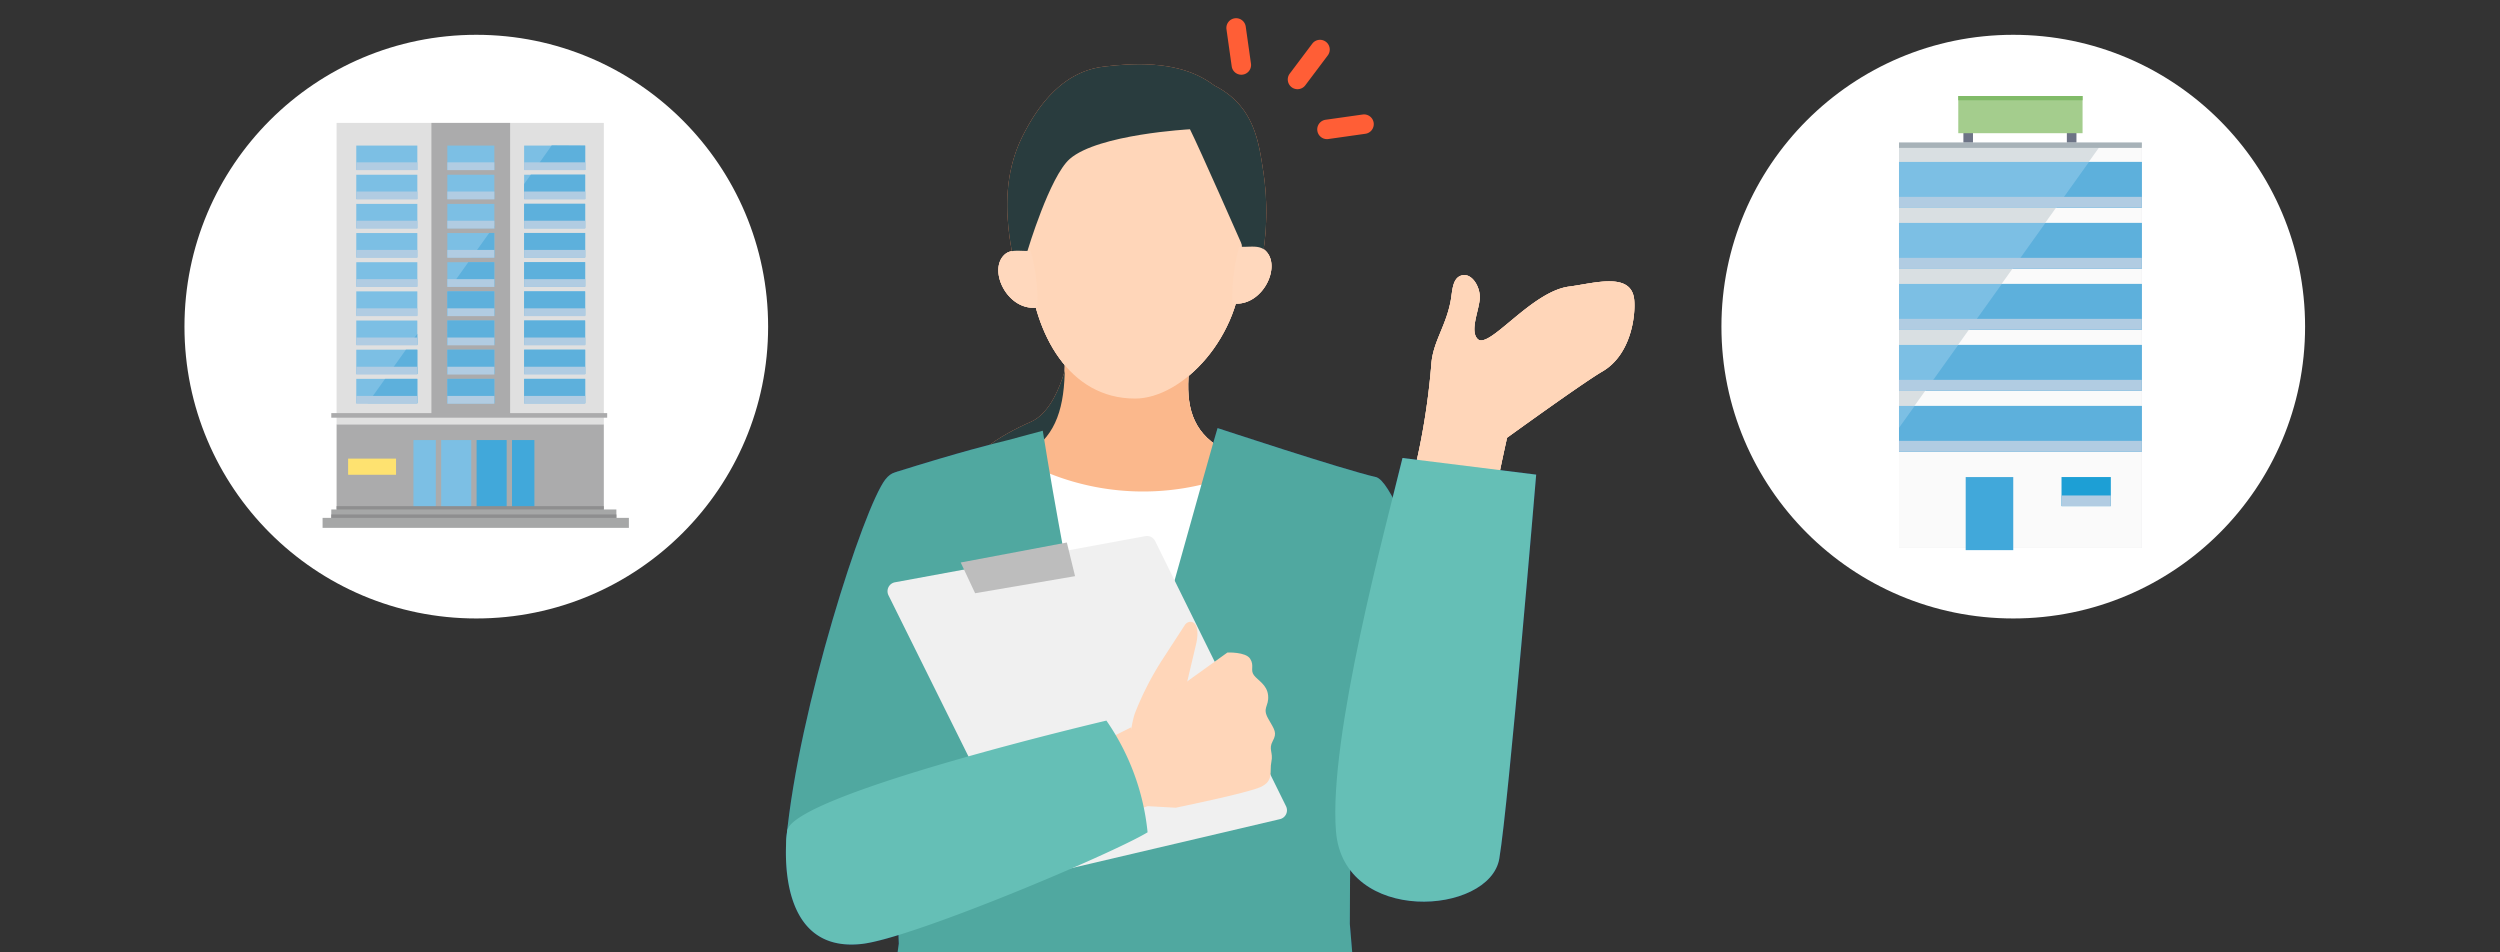 <svg xmlns="http://www.w3.org/2000/svg" xmlns:xlink="http://www.w3.org/1999/xlink" width="257" height="97.881" viewBox="0 0 257 97.881"><rect x="0" y="0" width="257" height="97.881" fill="#333333" stroke="none"/><defs><clipPath id="a"><rect width="257" height="97.881" transform="translate(-72.963)" fill="none"/></clipPath><clipPath id="b"><rect width="30.125" height="46.683" transform="translate(46)" fill="none"/></clipPath><clipPath id="c"><rect width="24.963" height="41.674" fill="none"/></clipPath><clipPath id="d"><rect width="49.262" height="41.3" fill="none"/></clipPath><clipPath id="e"><rect width="49.262" height="46.683" fill="none"/></clipPath><clipPath id="f"><path d="M64.354,79.028H89.317V74.333H64.354Zm0-10.965v4.694H89.317V68.062Zm0-1.577H89.317V61.791H64.354Zm0-6.271H89.317V55.52H64.354Zm0-6.271H89.317V49.249H64.354Z" transform="translate(-64.354 -49.249)" fill="none"/></clipPath><clipPath id="h"><rect width="24.963" height="1.1" fill="none"/></clipPath><clipPath id="m"><rect width="5.068" height="1.1" fill="none"/></clipPath><clipPath id="n"><rect width="31.863" height="41.795" transform="translate(0 0)" fill="none"/></clipPath><clipPath id="o"><rect width="51.417" height="46.741" fill="none"/></clipPath><clipPath id="p"><rect width="6.277" height="0.802" fill="none"/></clipPath><clipPath id="ah"><rect width="4.832" height="0.802" fill="none"/></clipPath></defs><g transform="translate(72.963)"><g clip-path="url(#a)"><g transform="translate(7.829 -6.851)"><path d="M196.653,123.042c.06.164.144.346.312.394.307.088.5-.322.545-.638a13.88,13.88,0,0,0-4.32-12.05,13.185,13.185,0,0,0-12.428-2.813,12.559,12.559,0,0,0-8.515,9.4,11.676,11.676,0,0,0,.6,6.464,16.353,16.353,0,0,1,.769-4.974,8.425,8.425,0,0,1,2.852-4.078c2.094-1.538,4.864-1.736,7.462-1.7a25.865,25.865,0,0,1,6.525.764,7.511,7.511,0,0,1,3.465,1.824" transform="translate(-148.65 -91.768)" fill="#b56e50"/><path d="M168.43,113.161c-1.213-4.965-1.717-9.889.589-14.451,1.785-3.531,4.361-6.583,8.288-7.062s8.215-.467,11.365,1.928c4.094,2.07,4.567,5.732,5.036,8.771a27.64,27.64,0,0,1-.009,8.465c-.242,1.547-.8,3.3-2.259,3.868a4.93,4.93,0,0,1-2.2.151c-6.679-.556-13.358-1.113-20.805-1.669" transform="translate(-144.648 -77.94)" fill="#b56e50"/><path d="M144.35,299.241s-.887,6.546-4.1,7.96-6.8,3.632-7.033,6.26.464,11.824.464,11.824l18.857-11.051.232-14.761s-2.782-1.778-8.424-.232" transform="translate(-115.07 -256.983)" fill="#b56e50"/><path d="M115.61,302.146c1.466.164,11.733.323,13.2.159-1.343,7.811-.543,12.323,14.543,13.131,0,12.061-10.293,21.216-20.749,21.216-11.87,0-21.91-7.841-21.91-21.179,13.554,0,15.383-4.225,14.918-13.327" transform="translate(-87.004 -260.039)" fill="#ffd8bd"/><path d="M193.286,114.234c9.5,0,10.619,8.9,10.619,17.265,0,7.579-6.1,13.994-10.995,13.994-6.833,0-10.337-6.707-10.9-13.257-.885-10.268-.408-18,11.278-18" transform="translate(-157.018 -97.67)" fill="#ffd8bd"/><path d="M338.375,229.216c.872.119,1.941-.209,2.616.356,1.856,1.554-.207,5.91-3.311,5.488a19.406,19.406,0,0,1,.7-5.844" transform="translate(-291.777 -197.022)" fill="#ffd8bd"/><path d="M163.98,232.332c-.872.119-1.941-.209-2.616.356-1.856,1.554.207,5.91,3.311,5.488a19.406,19.406,0,0,0-.7-5.844" transform="translate(-138.82 -199.715)" fill="#ffd8bd"/><path d="M136.14,386.493a26,26,0,0,1-26.124-.753c-3.612.239-5.712,2.316-9.325,2.555,3.546,16.089,6.378,29.7,9.923,45.792,11.516-2.838,20.876-1.544,32.736-1.507-.736-14.214,2.04-28.622,3.324-42.8-3.659-1.567-9.583-3.778-10.534-3.29" transform="translate(-87.004 -332.271)" fill="#fff"/><path d="M119.765,417.483l.245,2.922H73.281l.121-.881c-.018-.445-.035-.883-.054-1.315-.818-19.3-1.829-25.628-1.829-25.628s.594-17.015,1.566-21.525c6.629-2.082,10.156-2.955,11.467-3.27l3.65-.983c2.542,16,7.269,37.9,7.269,37.9s10.528-37.816,10.7-38.172c.1.024,12.678,4.2,16.315,5.048-.809,15.205-2.718,21.007-2.718,45.9" transform="translate(-61.797 -315.673)" fill="#25335c"/><path d="M385.41,403.611c2.678.743,10.045,23.489,9.574,36.93-.31,8.85-10.693,2.5-11.776,2.849-1.028.33-7.119-8.619-7.314-17.518-.1-4.483-.5-11.606,1.877-15.411s6.92-7.049,7.639-6.85" transform="translate(-324.723 -347.705)" fill="#25335c"/><path d="M10.448,400.355C8.209,403.206,1.525,423.917.257,437.305c-.45,4.752,11.411,8.534,12.45,9,.987.439,5.171-13.784,6.322-22.611.58-4.446,1.739-11.485-.209-15.524s-5.97-10.869-8.371-7.812" transform="translate(-0.211 -344.238)" fill="#25335c"/><path d="M466.461,275.31a71.488,71.488,0,0,0,2.947-15.362c.171-2.263,1.479-3.832,1.979-6.448.19-1,.157-2.279,1.041-2.615,1.054-.4,1.979,1.032,1.957,2.242s-1.076,3.406-.222,4.26c1.145,1.145,5.515-4.895,9.417-5.39,2.527-.32,6.4-1.558,6.679,1.361.152,1.583-.306,5.644-3.276,7.368-1.981,1.15-9.794,6.808-9.794,6.808s-1.781,7.872-2.1,11.236c-2.8-1.132-5.308-1.3-8.629-3.46" transform="translate(-403.055 -215.687)" fill="#ffd8bd"/><path d="M189.929,110.756s-9.426.5-12.354,3.047c-2.059,1.794-4.341,9.43-4.341,9.43s-3.226-6.825-.2-10.808,5.648-6.354,9.077-6.354,9.958.528,12.658,6.455c1.562,3.429.513,10.119.513,10.119s-4.431-10.066-5.352-11.889" transform="translate(-148.393 -90.616)" fill="#b56e50"/><path d="M422.381,389.137l13.744,1.71s-2.817,33.626-3.787,39.461-16.021,6.886-16.793-2.795,5.091-31.157,6.837-38.376" transform="translate(-358.998 -335.205)" fill="#25335c"/><path d="M91,482.633,76.9,454.226a.937.937,0,0,1,.669-1.338l25.736-4.744a.937.937,0,0,1,1.01.507l13.454,27.259a.937.937,0,0,1-.626,1.327l-25.085,5.893a.937.937,0,0,1-1.053-.5" transform="translate(-66.357 -386.178)" fill="#f0f0f0"/><path d="M222.673,595.4l5.225-2.613,2.221,7.925-5.791,2Z" transform="translate(-192.404 -511.172)" fill="#ffd8bd"/><path d="M132.19,455.113l1.48,3.159,10.275-1.754-.845-3.461Z" transform="translate(-114.221 -390.437)" fill="#bdbdbd"/><path d="M37.18,599.229a24.362,24.362,0,0,0-4.233-11.482S.573,595.336.123,599.108c-.264,2.207-.863,12.572,7.7,11.595,5.169-.59,25.616-9.208,29.357-11.474" transform="translate(0 -506.818)" fill="#25335c"/><path d="M263.756,516.791a31.108,31.108,0,0,0-2.915,5.685,10.707,10.707,0,0,0-.395,4.245l4.144-3.689L266.043,520l1.147-4.847c.467-2.423-.812-2.413-1.2-1.8Z" transform="translate(-224.988 -442.238)" fill="#ffd8bd"/><path d="M265.075,539.962l5.169-3.712s1.875-.083,2.336.636-.011,1.139.382,1.684,1.372.974,1.469,2.11-.64,1.23.019,2.387.922,1.423.455,2.283.072,1.168-.14,2.135.3,1.972-1.139,2.605-8.695,2.114-8.695,2.114l-2.891-.162-1.806-5.787s3.2-5.708,4.841-6.293" transform="translate(-224.859 -462.319)" fill="#ffd8bd"/><path d="M196.653,123.042c.06.164.144.346.312.394.307.088.5-.322.545-.638a13.88,13.88,0,0,0-4.32-12.05,13.185,13.185,0,0,0-12.428-2.813,12.559,12.559,0,0,0-8.515,9.4,11.676,11.676,0,0,0,.6,6.464,16.353,16.353,0,0,1,.769-4.974,8.425,8.425,0,0,1,2.852-4.078c2.094-1.538,4.864-1.736,7.462-1.7a25.865,25.865,0,0,1,6.525.764,7.511,7.511,0,0,1,3.465,1.824" transform="translate(-148.65 -91.768)" fill="#b56e50"/><path d="M168.43,113.161c-1.213-4.965-1.717-9.889.589-14.451,1.785-3.531,4.361-6.583,8.288-7.062s8.215-.467,11.365,1.928c4.094,2.07,4.567,5.732,5.036,8.771a27.64,27.64,0,0,1-.009,8.465c-.242,1.547-.8,3.3-2.259,3.868a4.93,4.93,0,0,1-2.2.151c-6.679-.556-13.358-1.113-20.805-1.669" transform="translate(-144.648 -77.94)" fill="#b56e50"/><path d="M144.35,299.241s-.887,6.546-4.1,7.96-6.8,3.632-7.033,6.26.464,11.824.464,11.824l18.857-11.051.232-14.761s-2.782-1.778-8.424-.232" transform="translate(-115.07 -256.983)" fill="#b56e50"/><path d="M115.61,302.146c1.466.164,11.733.323,13.2.159-1.343,7.811-.543,12.323,14.543,13.131,0,12.061-10.293,21.216-20.749,21.216-11.87,0-21.91-7.841-21.91-21.179,13.554,0,15.383-4.225,14.918-13.327" transform="translate(-87.004 -260.039)" fill="#ffd8bd"/><path d="M193.286,114.234c9.5,0,10.619,8.9,10.619,17.265,0,7.579-6.1,13.994-10.995,13.994-6.833,0-10.337-6.707-10.9-13.257-.885-10.268-.408-18,11.278-18" transform="translate(-157.018 -97.67)" fill="#ffd8bd"/><path d="M338.375,229.216c.872.119,1.941-.209,2.616.356,1.856,1.554-.207,5.91-3.311,5.488a19.406,19.406,0,0,1,.7-5.844" transform="translate(-291.777 -197.022)" fill="#ffd8bd"/><path d="M163.98,232.332c-.872.119-1.941-.209-2.616.356-1.856,1.554.207,5.91,3.311,5.488a19.406,19.406,0,0,0-.7-5.844" transform="translate(-138.82 -199.715)" fill="#ffd8bd"/><path d="M136.14,386.493a26,26,0,0,1-26.124-.753c-3.612.239-5.712,2.316-9.325,2.555,3.546,16.089,6.378,29.7,9.923,45.792,11.516-2.838,20.876-1.544,32.736-1.507-.736-14.214,2.04-28.622,3.324-42.8-3.659-1.567-9.583-3.778-10.534-3.29" transform="translate(-87.004 -332.271)" fill="#fff"/><path d="M119.765,417.483l.245,2.922H73.281l.121-.881c-.018-.445-.035-.883-.054-1.315-.818-19.3-1.829-25.628-1.829-25.628s.594-17.015,1.566-21.525c6.629-2.082,10.156-2.955,11.467-3.27l3.65-.983c2.542,16,7.269,37.9,7.269,37.9s10.528-37.816,10.7-38.172c.1.024,12.678,4.2,16.315,5.048-.809,15.205-2.718,21.007-2.718,45.9" transform="translate(-61.797 -315.673)" fill="#25335c"/><path d="M385.41,403.611c2.678.743,10.045,23.489,9.574,36.93-.31,8.85-10.693,2.5-11.776,2.849-1.028.33-7.119-8.619-7.314-17.518-.1-4.483-.5-11.606,1.877-15.411s6.92-7.049,7.639-6.85" transform="translate(-324.723 -347.705)" fill="#25335c"/><path d="M10.448,400.355C8.209,403.206,1.525,423.917.257,437.305c-.45,4.752,11.411,8.534,12.45,9,.987.439,5.171-13.784,6.322-22.611.58-4.446,1.739-11.485-.209-15.524s-5.97-10.869-8.371-7.812" transform="translate(-0.211 -344.238)" fill="#25335c"/><path d="M466.461,275.31a71.488,71.488,0,0,0,2.947-15.362c.171-2.263,1.479-3.832,1.979-6.448.19-1,.157-2.279,1.041-2.615,1.054-.4,1.979,1.032,1.957,2.242s-1.076,3.406-.222,4.26c1.145,1.145,5.515-4.895,9.417-5.39,2.527-.32,6.4-1.558,6.679,1.361.152,1.583-.306,5.644-3.276,7.368-1.981,1.15-9.794,6.808-9.794,6.808s-1.781,7.872-2.1,11.236c-2.8-1.132-5.308-1.3-8.629-3.46" transform="translate(-403.055 -215.687)" fill="#ffd8bd"/><path d="M189.929,110.756s-9.426.5-12.354,3.047c-2.059,1.794-4.341,9.43-4.341,9.43s-3.226-6.825-.2-10.808,5.648-6.354,9.077-6.354,9.958.528,12.658,6.455c1.562,3.429.513,10.119.513,10.119s-4.431-10.066-5.352-11.889" transform="translate(-148.393 -90.616)" fill="#b56e50"/><path d="M422.381,389.137l13.744,1.71s-2.817,33.626-3.787,39.461-16.021,6.886-16.793-2.795,5.091-31.157,6.837-38.376" transform="translate(-358.998 -335.205)" fill="#25335c"/><path d="M91,482.633,76.9,454.226a.937.937,0,0,1,.669-1.338l25.736-4.744a.937.937,0,0,1,1.01.507l13.454,27.259a.937.937,0,0,1-.626,1.327l-25.085,5.893a.937.937,0,0,1-1.053-.5" transform="translate(-66.357 -386.178)" fill="#f0f0f0"/><path d="M222.673,595.4l5.225-2.613,2.221,7.925-5.791,2Z" transform="translate(-192.404 -511.172)" fill="#ffd8bd"/><path d="M132.19,455.113l1.48,3.159,10.275-1.754-.845-3.461Z" transform="translate(-114.221 -390.437)" fill="#bdbdbd"/><path d="M37.18,599.229a24.362,24.362,0,0,0-4.233-11.482S.573,595.336.123,599.108c-.264,2.207-.863,12.572,7.7,11.595,5.169-.59,25.616-9.208,29.357-11.474" transform="translate(0 -506.818)" fill="#25335c"/><path d="M263.756,516.791a31.108,31.108,0,0,0-2.915,5.685,10.707,10.707,0,0,0-.395,4.245l4.144-3.689L266.043,520l1.147-4.847c.467-2.423-.812-2.413-1.2-1.8Z" transform="translate(-224.988 -442.238)" fill="#ffd8bd"/><path d="M265.075,539.962l5.169-3.712s1.875-.083,2.336.636-.011,1.139.382,1.684,1.372.974,1.469,2.11-.64,1.23.019,2.387.922,1.423.455,2.283.072,1.168-.14,2.135.3,1.972-1.139,2.605-8.695,2.114-8.695,2.114l-2.891-.162-1.806-5.787s3.2-5.708,4.841-6.293" transform="translate(-224.859 -462.319)" fill="#ffd8bd"/><path d="M.538,4.81a1,1,0,0,1-.989-.86L-.99.14A1,1,0,0,1-.14-.99,1,1,0,0,1,.99-.14l.539,3.81A1,1,0,0,1,.538,4.81Z" transform="translate(46.279 9.723)" fill="#ff5e36"/><path d="M0,4.076a1,1,0,0,1-.6-.2,1,1,0,0,1-.2-1.4L1.514-.6a1,1,0,0,1,1.4-.2,1,1,0,0,1,.2,1.4L.8,3.677A1,1,0,0,1,0,4.076Z" transform="translate(52.592 11.944)" fill="#ff5e36"/><path d="M0,1.54A1,1,0,0,1-.99.68,1,1,0,0,1-.14-.451L3.67-.99A1,1,0,0,1,4.8-.14,1,1,0,0,1,3.95.99L.14,1.53A1.009,1.009,0,0,1,0,1.54Z" transform="translate(55.621 19.613)" fill="#ff5e36"/><path d="M196.653,123.042c.06.164.144.346.312.394.307.088.5-.322.545-.638a13.88,13.88,0,0,0-4.32-12.05,13.185,13.185,0,0,0-12.428-2.813,12.559,12.559,0,0,0-8.515,9.4,11.676,11.676,0,0,0,.6,6.464,16.353,16.353,0,0,1,.769-4.974,8.425,8.425,0,0,1,2.852-4.078c2.094-1.538,4.864-1.736,7.462-1.7a25.865,25.865,0,0,1,6.525.764,7.511,7.511,0,0,1,3.465,1.824" transform="translate(-148.65 -91.768)" fill="#b56e50"/><path d="M168.43,113.161c-1.213-4.965-1.717-9.889.589-14.451,1.785-3.531,4.361-6.583,8.288-7.062s8.215-.467,11.365,1.928c4.094,2.07,4.567,5.732,5.036,8.771a27.64,27.64,0,0,1-.009,8.465c-.242,1.547-.8,3.3-2.259,3.868a4.93,4.93,0,0,1-2.2.151c-6.679-.556-13.358-1.113-20.805-1.669" transform="translate(-144.648 -77.94)" fill="#293c3e"/><path d="M144.35,299.241s-.887,6.546-4.1,7.96-6.8,3.632-7.033,6.26.464,11.824.464,11.824l18.857-11.051.232-14.761s-2.782-1.778-8.424-.232" transform="translate(-115.07 -256.983)" fill="#293c3e"/><path d="M115.61,302.146c1.466.164,11.733.323,13.2.159-1.343,7.811-.543,12.323,14.543,13.131,0,12.061-10.293,21.216-20.749,21.216-11.87,0-21.91-7.841-21.91-21.179,13.554,0,15.383-4.225,14.918-13.327" transform="translate(-87.004 -260.039)" fill="#fbb88c"/><path d="M193.286,114.234c9.5,0,10.619,8.9,10.619,17.265,0,7.579-6.1,13.994-10.995,13.994-6.833,0-10.337-6.707-10.9-13.257-.885-10.268-.408-18,11.278-18" transform="translate(-157.018 -97.67)" fill="#ffd6b9"/><path d="M338.375,229.216c.872.119,1.941-.209,2.616.356,1.856,1.554-.207,5.91-3.311,5.488a19.406,19.406,0,0,1,.7-5.844" transform="translate(-291.777 -197.022)" fill="#ffd8bd"/><path d="M163.98,232.332c-.872.119-1.941-.209-2.616.356-1.856,1.554.207,5.91,3.311,5.488a19.406,19.406,0,0,0-.7-5.844" transform="translate(-138.82 -199.715)" fill="#ffd8bd"/><path d="M136.14,386.493a26,26,0,0,1-26.124-.753c-3.612.239-5.712,2.316-9.325,2.555,3.546,16.089,6.378,29.7,9.923,45.792,11.516-2.838,20.876-1.544,32.736-1.507-.736-14.214,2.04-28.622,3.324-42.8-3.659-1.567-9.583-3.778-10.534-3.29" transform="translate(-87.004 -332.271)" fill="#fff"/><path d="M119.765,417.483l.245,2.922H73.281l.121-.881c-.018-.445-.035-.883-.054-1.315-.818-19.3-1.829-25.628-1.829-25.628s.594-17.015,1.566-21.525c6.629-2.082,10.156-2.955,11.467-3.27l3.65-.983c2.542,16,7.269,37.9,7.269,37.9s10.528-37.816,10.7-38.172c.1.024,12.678,4.2,16.315,5.048-.809,15.205-2.718,21.007-2.718,45.9" transform="translate(-61.797 -315.673)" fill="#50a8a0"/><path d="M385.41,403.611c2.678.743,10.045,23.489,9.574,36.93-.31,8.85-10.693,2.5-11.776,2.849-1.028.33-7.119-8.619-7.314-17.518-.1-4.483-.5-11.606,1.877-15.411s6.92-7.049,7.639-6.85" transform="translate(-324.723 -347.705)" fill="#50a8a0"/><path d="M10.448,400.355C8.209,403.206,1.525,423.917.257,437.305c-.45,4.752,11.411,8.534,12.45,9,.987.439,5.171-13.784,6.322-22.611.58-4.446,1.739-11.485-.209-15.524s-5.97-10.869-8.371-7.812" transform="translate(-0.211 -344.238)" fill="#50a8a0"/><path d="M466.461,275.31a71.488,71.488,0,0,0,2.947-15.362c.171-2.263,1.479-3.832,1.979-6.448.19-1,.157-2.279,1.041-2.615,1.054-.4,1.979,1.032,1.957,2.242s-1.076,3.406-.222,4.26c1.145,1.145,5.515-4.895,9.417-5.39,2.527-.32,6.4-1.558,6.679,1.361.152,1.583-.306,5.644-3.276,7.368-1.981,1.15-9.794,6.808-9.794,6.808s-1.781,7.872-2.1,11.236c-2.8-1.132-5.308-1.3-8.629-3.46" transform="translate(-403.055 -215.687)" fill="#ffd6b9"/><path d="M189.929,110.756s-9.426.5-12.354,3.047c-2.059,1.794-4.341,9.43-4.341,9.43s-3.226-6.825-.2-10.808,5.648-6.354,9.077-6.354,9.958.528,12.658,6.455c1.562,3.429.513,10.119.513,10.119s-4.431-10.066-5.352-11.889" transform="translate(-148.393 -90.616)" fill="#293c3e"/><path d="M422.381,389.137l13.744,1.71s-2.817,33.626-3.787,39.461-16.021,6.886-16.793-2.795,5.091-31.157,6.837-38.376" transform="translate(-358.998 -335.205)" fill="#65bfb6"/><path d="M91,482.633,76.9,454.226a.937.937,0,0,1,.669-1.338l25.736-4.744a.937.937,0,0,1,1.01.507l13.454,27.259a.937.937,0,0,1-.626,1.327l-25.085,5.893a.937.937,0,0,1-1.053-.5" transform="translate(-66.357 -386.178)" fill="#f0f0f0"/><path d="M222.673,595.4l5.225-2.613,2.221,7.925-5.791,2Z" transform="translate(-192.404 -511.172)" fill="#ffd6b9"/><path d="M132.19,455.113l1.48,3.159,10.275-1.754-.845-3.461Z" transform="translate(-114.221 -390.437)" fill="#bdbdbd"/><path d="M37.18,599.229a24.362,24.362,0,0,0-4.233-11.482S.573,595.336.123,599.108c-.264,2.207-.863,12.572,7.7,11.595,5.169-.59,25.616-9.208,29.357-11.474" transform="translate(0 -506.818)" fill="#65bfb6"/><path d="M263.756,516.791a31.108,31.108,0,0,0-2.915,5.685,10.707,10.707,0,0,0-.395,4.245l4.144-3.689L266.043,520l1.147-4.847c.467-2.423-.812-2.413-1.2-1.8Z" transform="translate(-224.988 -442.238)" fill="#ffd6b9"/><path d="M265.075,539.962l5.169-3.712s1.875-.083,2.336.636-.011,1.139.382,1.684,1.372.974,1.469,2.11-.64,1.23.019,2.387.922,1.423.455,2.283.072,1.168-.14,2.135.3,1.972-1.139,2.605-8.695,2.114-8.695,2.114l-2.891-.162-1.806-5.787s3.2-5.708,4.841-6.293" transform="translate(-224.859 -462.319)" fill="#ffd6b9"/></g><g transform="translate(-85 -46.422)"><circle cx="30" cy="30" r="30" transform="translate(189 50)" fill="#fff"/><g transform="translate(158.729 56.292)" clip-path="url(#b)"><rect width="0.986" height="2.633" transform="translate(55.145 3.156)" fill="#6d7486"/><rect width="0.986" height="2.633" transform="translate(65.781 3.156)" fill="#6d7486"/><rect width="12.778" height="3.82" transform="translate(54.618)" fill="#a4cd8d"/><rect width="12.778" height="0.434" transform="translate(54.618)" fill="#81bb68"/><rect width="24.963" height="41.674" transform="translate(48.525 4.783)" fill="#d9dfe2"/><g transform="translate(48.525 4.783)"><g transform="translate(0)" clip-path="url(#c)"><g transform="translate(-8.852 0.389)" style="mix-blend-mode:multiply;isolation:isolate"><g clip-path="url(#d)"><path d="M49.262,78.9H0L29.506,37.6H49.262Z" transform="translate(0 -37.602)" fill="#fafafa"/></g></g></g></g><rect width="24.963" height="0.55" transform="translate(48.525 4.783)" fill="#a7b2b8"/><rect width="5.068" height="2.991" transform="translate(65.233 39.17)" fill="#1d9fd5"/><rect width="4.889" height="7.513" transform="translate(55.381 39.17)" fill="#41a8da"/><rect width="24.963" height="4.694" transform="translate(48.525 19.317)" fill="#7cbfe4"/><g transform="translate(39.672)"><g clip-path="url(#e)"><path d="M89.317,99.533H64.353V94.838H89.317v4.694" transform="translate(-55.501 -81.793)" fill="#7cbfe4"/><rect width="24.963" height="4.694" transform="translate(8.852 31.859)" fill="#7cbfe4"/><path d="M89.317,190.712H64.353v-4.694H89.317v4.694h0" transform="translate(-55.501 -160.43)" fill="#7cbfe4"/><rect width="24.963" height="4.694" transform="translate(8.852 6.775)" fill="#7cbfe4"/></g></g><g transform="translate(48.525 6.775)"><g transform="translate(0)" clip-path="url(#f)"><path d="M87.193,79.028H51.673L72.948,49.249H87.193Z" transform="translate(-53.417 -49.249)" fill="#5db0dc"/></g></g><g transform="translate(39.672)"><g clip-path="url(#e)"><g transform="translate(8.852 10.368)" style="mix-blend-mode:multiply;isolation:isolate"><g clip-path="url(#h)"><path d="M24.963,4H0V-4H24.963Z" transform="translate(0 0.55)" fill="#b1cce2"/></g></g><g transform="translate(8.852 16.639)" style="mix-blend-mode:multiply;isolation:isolate"><g clip-path="url(#h)"><path d="M24.963,4H0V-4H24.963Z" transform="translate(0 0.55)" fill="#b1cce2"/></g></g><g transform="translate(8.852 22.911)" style="mix-blend-mode:multiply;isolation:isolate"><g clip-path="url(#h)"><path d="M24.963,4H0V-4H24.963Z" transform="translate(0 0.55)" fill="#b1cce2"/></g></g><g transform="translate(8.852 29.182)" style="mix-blend-mode:multiply;isolation:isolate"><g clip-path="url(#h)"><path d="M24.963,4H0V-4H24.963Z" transform="translate(0 0.55)" fill="#b1cce2"/></g></g><g transform="translate(8.852 35.453)" style="mix-blend-mode:multiply;isolation:isolate"><g clip-path="url(#h)"><path d="M24.963,4H0V-4H24.963Z" transform="translate(0 0.55)" fill="#b1cce2"/></g></g><g transform="translate(25.56 41.061)" style="mix-blend-mode:multiply;isolation:isolate"><g clip-path="url(#m)"><path d="M5.068,4H0V-4H5.068Z" transform="translate(0 0.55)" fill="#b1cce2"/></g></g></g></g></g></g><g transform="translate(-243 -46.422)"><circle cx="30" cy="30" r="30" transform="translate(189 50)" fill="#fff"/><g transform="translate(198.825 28.89)"><g transform="translate(4 30)" clip-path="url(#n)"><rect width="27.471" height="8.758" transform="translate(1.814 31.147)" fill="#ababac"/><rect width="3.092" height="7.135" transform="translate(12.564 32.77)" fill="#7cbfe4"/><rect width="2.302" height="7.135" transform="translate(9.712 32.77)" fill="#7cbfe4"/><rect width="3.092" height="7.135" transform="translate(16.205 32.77)" fill="#41a8da"/><rect width="2.302" height="7.135" transform="translate(19.847 32.77)" fill="#41a8da"/><rect width="27.471" height="30.978" transform="translate(1.814 0.168)" fill="#e0e0e0"/><rect width="8.091" height="29.914" transform="translate(11.56 0.168)" fill="#ababac"/><rect width="27.471" height="0.844" transform="translate(1.814 39.565)" fill="#8e8e8f"/><rect width="28.362" height="0.471" transform="translate(1.268 30)" fill="#ababac"/><rect width="4.832" height="2.502" transform="translate(13.198 2.497)" fill="#7cbfe4"/><rect width="4.832" height="2.502" transform="translate(13.198 5.495)" fill="#7cbfe4"/><rect width="4.832" height="2.502" transform="translate(13.198 8.492)" fill="#7cbfe4"/><rect width="4.832" height="2.502" transform="translate(13.198 11.49)" fill="#7cbfe4"/><rect width="4.832" height="2.502" transform="translate(13.198 14.488)" fill="#7cbfe4"/><rect width="4.832" height="2.502" transform="translate(13.198 17.485)" fill="#7cbfe4"/><rect width="4.832" height="2.502" transform="translate(13.198 20.483)" fill="#7cbfe4"/><rect width="4.832" height="2.502" transform="translate(13.198 23.481)" fill="#7cbfe4"/><rect width="4.832" height="2.502" transform="translate(13.198 26.478)" fill="#7cbfe4"/><rect width="6.277" height="2.502" transform="translate(3.837 2.497)" fill="#7cbfe4"/><rect width="6.277" height="2.502" transform="translate(3.837 5.495)" fill="#7cbfe4"/><rect width="6.277" height="2.502" transform="translate(3.837 8.492)" fill="#7cbfe4"/><rect width="6.277" height="2.502" transform="translate(3.837 11.49)" fill="#7cbfe4"/><rect width="6.277" height="2.502" transform="translate(3.837 14.488)" fill="#7cbfe4"/><rect width="6.277" height="2.502" transform="translate(3.837 17.485)" fill="#7cbfe4"/><rect width="6.277" height="2.502" transform="translate(3.837 20.483)" fill="#7cbfe4"/><rect width="6.277" height="2.502" transform="translate(3.837 23.481)" fill="#7cbfe4"/><rect width="6.277" height="2.502" transform="translate(3.837 26.478)" fill="#7cbfe4"/><rect width="6.277" height="2.502" transform="translate(21.092 2.497)" fill="#7cbfe4"/><rect width="6.277" height="2.502" transform="translate(21.092 5.495)" fill="#7cbfe4"/><rect width="6.277" height="2.502" transform="translate(21.092 8.492)" fill="#7cbfe4"/><rect width="6.277" height="2.502" transform="translate(21.092 11.49)" fill="#7cbfe4"/><rect width="6.277" height="2.502" transform="translate(21.092 14.488)" fill="#7cbfe4"/><rect width="6.277" height="2.502" transform="translate(21.092 17.485)" fill="#7cbfe4"/><rect width="6.277" height="2.502" transform="translate(21.092 20.483)" fill="#7cbfe4"/><rect width="6.277" height="2.502" transform="translate(21.092 23.481)" fill="#7cbfe4"/><rect width="6.277" height="2.502" transform="translate(21.092 26.478)" fill="#7cbfe4"/><path d="M71.253,79.649l-1.787,2.5h5.1v-2.5Zm6.4,2.5h4.832v-2.5H77.652Zm7.893,0h6.277v-2.5H85.545Zm-12.15-5.5-1.787,2.5h2.959v-2.5Zm4.257,2.5h4.832v-2.5H77.652Zm7.893,0h6.277v-2.5H85.545Zm-11.8-3h.817V75.012Zm3.9,0h4.832v-2.5H77.652Zm7.893,0h6.277v-2.5H85.545Zm-7.867-5.5-.026.037v2.465h4.832v-2.5Zm7.867,2.5h6.277v-2.5H85.545Zm-5.725-5.5-1.787,2.5h4.451v-2.5Zm5.725,2.5h6.277v-2.5H85.545Zm-3.583-5.5-1.787,2.5h2.31v-2.5Zm3.583,2.5h6.277v-2.5H85.545Zm-3.229-3h.168V63.93Zm3.229,0h6.277v-2.5H85.545Zm.7-5.5-.7.98v1.521h6.277v-2.5Zm2.142-3L86.6,58.17h5.222v-2.5Z" transform="translate(-64.453 -53.171)" fill="#5db0dc"/><rect width="29.308" height="1.025" transform="translate(1.268 39.905)" fill="#a6a7a7"/><rect width="29.308" height="0.513" transform="translate(1.268 40.418)" fill="#8e8e8f"/><rect width="31.489" height="1.025" transform="translate(0.373 40.769)" fill="#a6a7a7"/><rect width="4.926" height="1.66" transform="translate(2.998 34.678)" fill="#fee270"/><g transform="translate(-4.276 -4.947)"><g transform="translate(0 0)" clip-path="url(#o)"><g transform="translate(8.112 9.17)" style="mix-blend-mode:multiply;isolation:isolate"><g clip-path="url(#p)"><path d="M6.277,3H0V-3H6.277Z" transform="translate(0 0.401)" fill="#b1cce2"/></g></g><g transform="translate(8.112 33.178)" style="mix-blend-mode:multiply;isolation:isolate"><g clip-path="url(#p)"><path d="M6.277,3H0V-3H6.277Z" transform="translate(0 0.401)" fill="#b1cce2"/></g></g><g transform="translate(8.112 12.171)" style="mix-blend-mode:multiply;isolation:isolate"><g clip-path="url(#p)"><path d="M6.277,3H0V-3H6.277Z" transform="translate(0 0.401)" fill="#b1cce2"/></g></g><g transform="translate(8.112 15.172)" style="mix-blend-mode:multiply;isolation:isolate"><g clip-path="url(#p)"><path d="M6.277,3H0V-3H6.277Z" transform="translate(0 0.401)" fill="#b1cce2"/></g></g><g transform="translate(8.112 18.173)" style="mix-blend-mode:multiply;isolation:isolate"><g clip-path="url(#p)"><path d="M6.277,3H0V-3H6.277Z" transform="translate(0 0.401)" fill="#b1cce2"/></g></g><g transform="translate(8.112 21.174)" style="mix-blend-mode:multiply;isolation:isolate"><g clip-path="url(#p)"><path d="M6.277,3H0V-3H6.277Z" transform="translate(0 0.401)" fill="#b1cce2"/></g></g><g transform="translate(8.112 24.175)" style="mix-blend-mode:multiply;isolation:isolate"><g clip-path="url(#p)"><path d="M6.277,3H0V-3H6.277Z" transform="translate(0 0.401)" fill="#b1cce2"/></g></g><g transform="translate(8.112 27.176)" style="mix-blend-mode:multiply;isolation:isolate"><g clip-path="url(#p)"><path d="M6.277,3H0V-3H6.277Z" transform="translate(0 0.401)" fill="#b1cce2"/></g></g><g transform="translate(8.112 30.177)" style="mix-blend-mode:multiply;isolation:isolate"><g clip-path="url(#p)"><path d="M6.277,3H0V-3H6.277Z" transform="translate(0 0.401)" fill="#b1cce2"/></g></g><g transform="translate(25.367 9.17)" style="mix-blend-mode:multiply;isolation:isolate"><g clip-path="url(#p)"><path d="M6.277,3H0V-3H6.277Z" transform="translate(0 0.401)" fill="#b1cce2"/></g></g><g transform="translate(25.367 33.178)" style="mix-blend-mode:multiply;isolation:isolate"><g clip-path="url(#p)"><path d="M6.277,3H0V-3H6.277Z" transform="translate(0 0.401)" fill="#b1cce2"/></g></g><g transform="translate(25.367 12.171)" style="mix-blend-mode:multiply;isolation:isolate"><g clip-path="url(#p)"><path d="M6.277,3H0V-3H6.277Z" transform="translate(0 0.401)" fill="#b1cce2"/></g></g><g transform="translate(25.367 15.172)" style="mix-blend-mode:multiply;isolation:isolate"><g clip-path="url(#p)"><path d="M6.277,3H0V-3H6.277Z" transform="translate(0 0.401)" fill="#b1cce2"/></g></g><g transform="translate(25.367 18.173)" style="mix-blend-mode:multiply;isolation:isolate"><g clip-path="url(#p)"><path d="M6.277,3H0V-3H6.277Z" transform="translate(0 0.401)" fill="#b1cce2"/></g></g><g transform="translate(25.367 21.174)" style="mix-blend-mode:multiply;isolation:isolate"><g clip-path="url(#p)"><path d="M6.277,3H0V-3H6.277Z" transform="translate(0 0.401)" fill="#b1cce2"/></g></g><g transform="translate(25.367 24.175)" style="mix-blend-mode:multiply;isolation:isolate"><g clip-path="url(#p)"><path d="M6.277,3H0V-3H6.277Z" transform="translate(0 0.401)" fill="#b1cce2"/></g></g><g transform="translate(25.367 27.176)" style="mix-blend-mode:multiply;isolation:isolate"><g clip-path="url(#p)"><path d="M6.277,3H0V-3H6.277Z" transform="translate(0 0.401)" fill="#b1cce2"/></g></g><g transform="translate(25.367 30.177)" style="mix-blend-mode:multiply;isolation:isolate"><g clip-path="url(#p)"><path d="M6.277,3H0V-3H6.277Z" transform="translate(0 0.401)" fill="#b1cce2"/></g></g><g transform="translate(17.474 9.17)" style="mix-blend-mode:multiply;isolation:isolate"><g clip-path="url(#ah)"><path d="M4.832,3H0V-3H4.832Z" transform="translate(0 0.401)" fill="#b1cce2"/></g></g><g transform="translate(17.474 33.178)" style="mix-blend-mode:multiply;isolation:isolate"><g clip-path="url(#ah)"><path d="M4.832,3H0V-3H4.832Z" transform="translate(0 0.401)" fill="#b1cce2"/></g></g><g transform="translate(17.474 12.171)" style="mix-blend-mode:multiply;isolation:isolate"><g clip-path="url(#ah)"><path d="M4.832,3H0V-3H4.832Z" transform="translate(0 0.401)" fill="#b1cce2"/></g></g><g transform="translate(17.474 15.172)" style="mix-blend-mode:multiply;isolation:isolate"><g clip-path="url(#ah)"><path d="M4.832,3H0V-3H4.832Z" transform="translate(0 0.401)" fill="#b1cce2"/></g></g><g transform="translate(17.474 18.173)" style="mix-blend-mode:multiply;isolation:isolate"><g clip-path="url(#ah)"><path d="M4.832,3H0V-3H4.832Z" transform="translate(0 0.401)" fill="#b1cce2"/></g></g><g transform="translate(17.474 21.174)" style="mix-blend-mode:multiply;isolation:isolate"><g clip-path="url(#ah)"><path d="M4.832,3H0V-3H4.832Z" transform="translate(0 0.401)" fill="#b1cce2"/></g></g><g transform="translate(17.474 24.175)" style="mix-blend-mode:multiply;isolation:isolate"><g clip-path="url(#ah)"><path d="M4.832,3H0V-3H4.832Z" transform="translate(0 0.401)" fill="#b1cce2"/></g></g><g transform="translate(17.474 27.176)" style="mix-blend-mode:multiply;isolation:isolate"><g clip-path="url(#ah)"><path d="M4.832,3H0V-3H4.832Z" transform="translate(0 0.401)" fill="#b1cce2"/></g></g><g transform="translate(17.474 30.177)" style="mix-blend-mode:multiply;isolation:isolate"><g clip-path="url(#ah)"><path d="M4.832,3H0V-3H4.832Z" transform="translate(0 0.401)" fill="#b1cce2"/></g></g></g></g></g></g></g></g></g></svg>